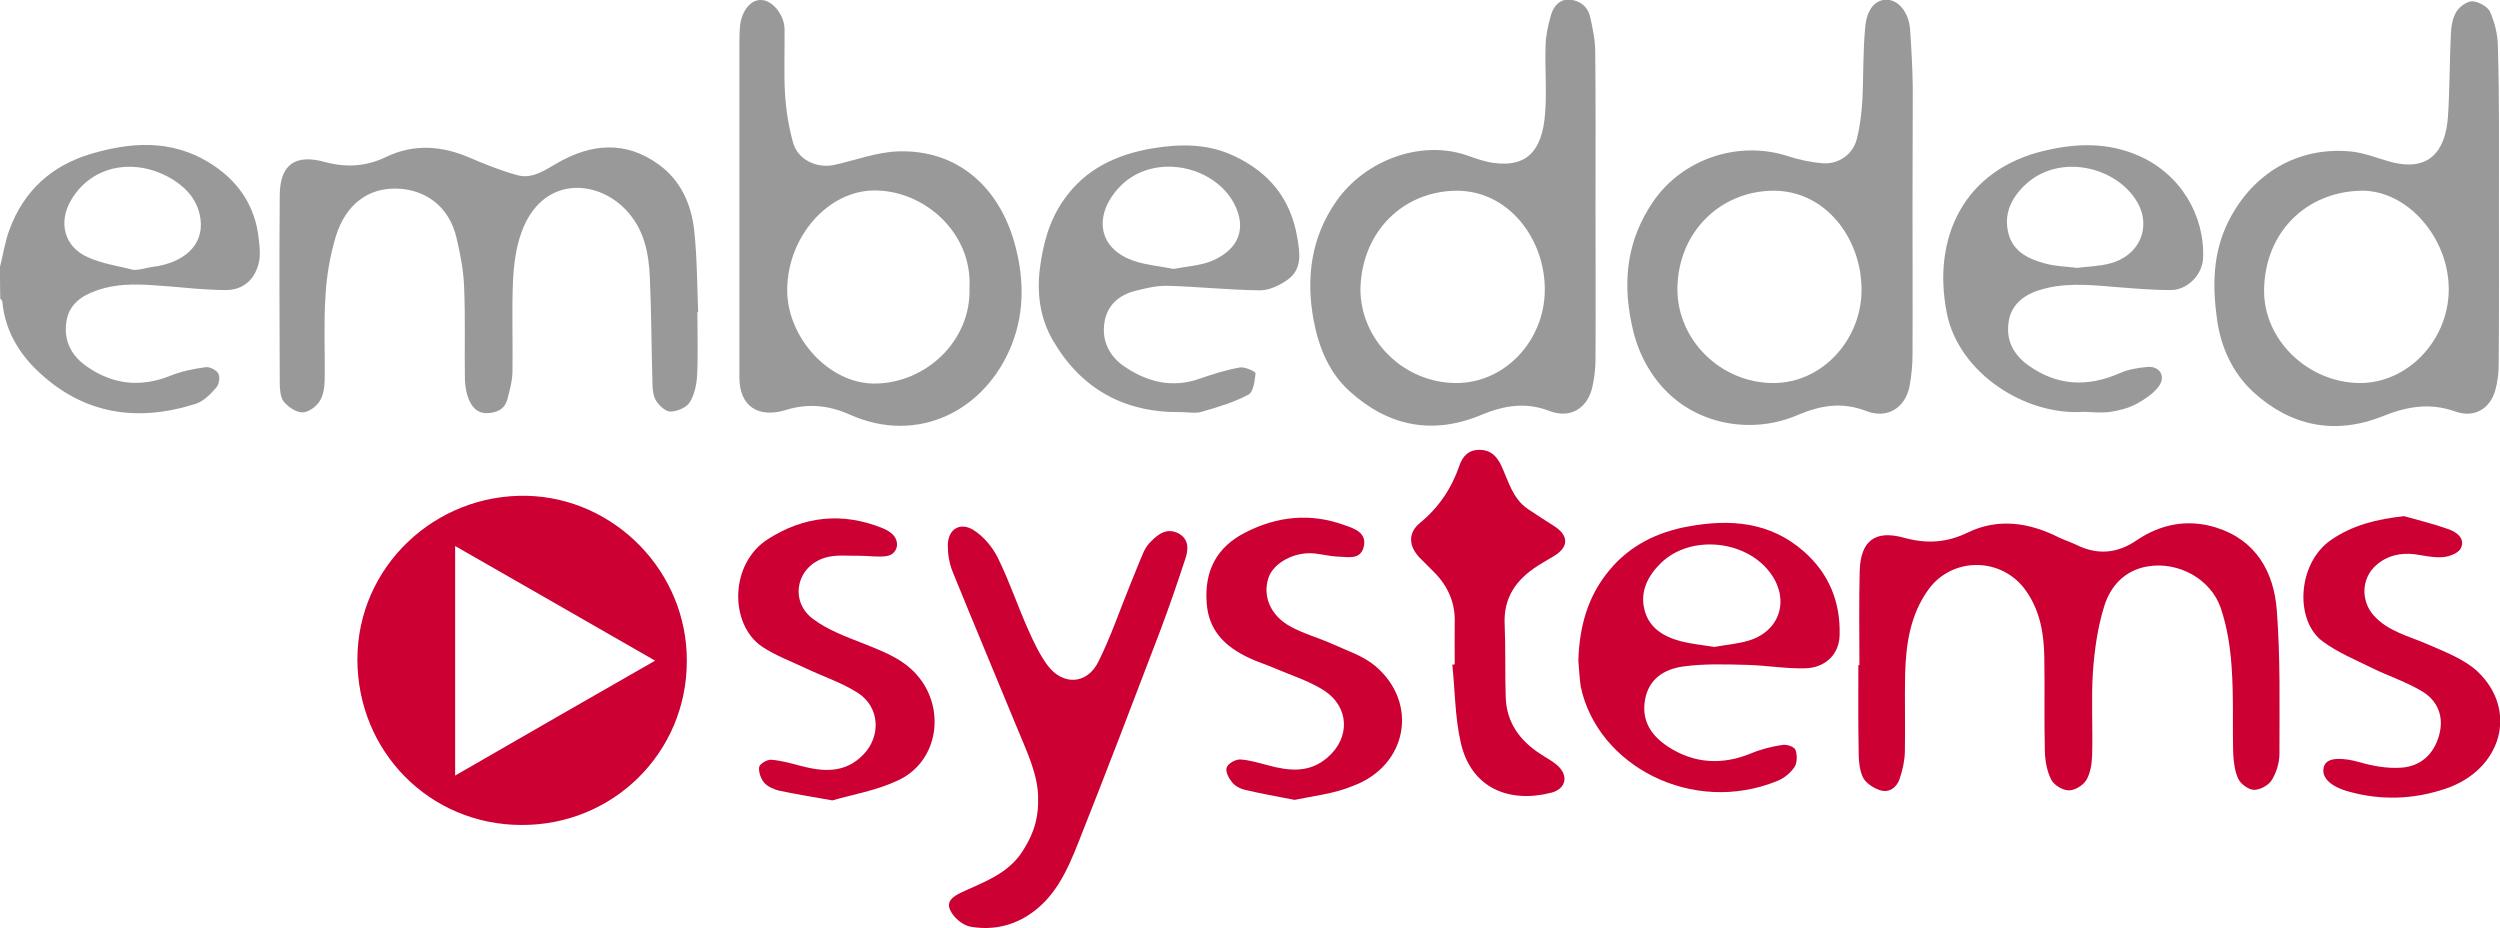 <?xml version="1.0" encoding="utf-8"?>
<!-- Generator: Adobe Illustrator 28.1.0, SVG Export Plug-In . SVG Version: 6.00 Build 0)  -->
<svg version="1.1" id="_Слой_1" xmlns="http://www.w3.org/2000/svg" xmlns:xlink="http://www.w3.org/1999/xlink" x="0px"
	 y="0px" viewBox="0 0 946.4 351.2" style="enable-background:new 0 0 946.4 351.2;" xml:space="preserve">
<style type="text/css">
	.st0{fill:#999999;}
	.st1{fill:#CC0033;}
</style>
<path class="st0" d="M0,101c1.2-4.7,1.9-9.6,3.6-14.1c5.4-14.7,16-24.3,31-28.7c14.9-4.4,29.8-5.4,44,3C89.8,67.9,96.7,77.6,98,90.8
	c0.3,2.7,0.6,5.5,0.1,8.1c-1.4,6.8-5.9,10.9-12.6,10.9c-7.2,0-14.5-0.8-21.7-1.4c-9.1-0.7-18.1-1.6-27,1.5c-6,2-10.8,5.4-11.7,12.1
	c-1,7.2,2,12.8,8,16.9c9.9,6.8,20.3,7.8,31.5,3.3c4.2-1.7,8.8-2.6,13.3-3.2c1.5-0.2,4.1,1.1,4.8,2.5c0.7,1.4,0.2,4.1-0.9,5.3
	c-2.1,2.4-4.6,5-7.5,6c-22.4,7.2-43,4.1-60.4-12.7c-7.2-7-12.1-15.6-13-25.9c0-0.4-0.5-0.8-0.8-1.2C0,109,0,105,0,101z M50.7,102.2
	C50.8,101.8,50.6,102.6,50.7,102.2c2.3,0,5-0.9,7.3-1.2c10.9-1.4,19.3-7.7,17.9-18.1C75,76.2,71,71.5,65.5,68
	C51.6,59.5,35,62.2,27,75.6c-5.1,8.5-2.7,17.9,6.3,21.8C38.8,99.9,44.9,100.7,50.7,102.2L50.7,102.2z"/>
<path class="st1" d="M197.3,312.3c-34.7-0.1-62-27.8-62-62.7c0-35,29.4-62.8,64.4-61.9c33,0.9,60.5,28.7,60.3,62.6
	C260,284.9,232.1,312.5,197.3,312.3L197.3,312.3z M248,250.1c-25.7-14.8-50.6-29-75.7-43.4v86.9C197.6,279,222.3,264.8,248,250.1
	L248,250.1z"/>
<path class="st0" d="M724,78.3c0,18.7,0.1,37.3,0,56c0,3.9-0.4,7.9-1.1,11.8c-1.6,8.3-8.4,12.6-16.4,9.5c-9-3.5-17.2-2.2-25.7,1.4
	c-17.4,7.6-38,3.8-50.6-9.5c-6.7-7.1-10.7-15.6-12.6-25.2c-3.4-16.4-1.5-31.7,8.1-45.8c11-16.3,32.3-23.5,51.1-17.4
	c4.3,1.4,8.9,2.4,13.4,2.7c5.9,0.4,11.2-3.4,12.7-9.1c1.2-4.7,1.8-9.7,2.1-14.6c0.5-9.3,0.2-18.6,1.1-27.8
	c0.6-7.1,4.1-10.6,8.3-10.4c4.5,0.2,8.3,5,8.7,11.5c0.5,7.3,0.9,14.6,1,21.8C724.1,48.4,724,63.4,724,78.3L724,78.3z M635,109.5
	c0,19.3,16.5,35.5,36.3,35.5c18.9,0,33.7-16.9,33.4-35.8c-0.2-19.2-13.8-37.2-33.6-37C651.3,72.4,635.1,87.8,635,109.5L635,109.5z"
	/>
<path class="st0" d="M604,78.3c0,19.2,0.1,38.3,0,57.4c0,3.6-0.4,7.3-1.2,10.8c-1.8,8.1-8.4,12.1-16.2,9.1c-9-3.5-17.2-2.1-25.7,1.4
	c-18.5,7.8-35.3,4.4-49.9-8.8c-7.8-7-11.8-16.7-13.7-26.9c-3-16.1-1-31.5,8.7-45.3c10.8-15.3,31.7-23.2,49.3-17.2
	c3.4,1.2,6.9,2.5,10.4,2.9c12.2,1.6,18.1-4.5,19.2-18.6c0.7-8.6-0.1-17.3,0.2-26c0.1-3.9,1-7.8,2.1-11.6c1-3.3,3.4-6,7.2-5.6
	c3.6,0.3,6.6,2.5,7.5,6.2c1,4.4,2,9.1,2,13.6C604.1,39.3,604,58.8,604,78.3L604,78.3z M515,109.2c-0.1,19.4,16.3,35.7,36.1,35.8
	c18.6,0.1,33.5-16,33.7-35c0.2-19.4-13.6-37.8-33.3-37.8C531.3,72.3,515.6,87.5,515,109.2L515,109.2z"/>
<path class="st0" d="M946,78c0,20,0.1,40-0.1,60c0,3.3-0.4,6.6-1.3,9.8c-2,7-7.9,10.5-15.1,8c-9.7-3.5-18.4-1.9-27.6,1.8
	c-18.1,7.2-34.8,3.7-48.9-9.2c-7.7-7.1-12.2-16.7-13.7-27.3c-1.8-12.8-1.7-25.5,4.4-37.5c9.1-18,26-28,45.8-26.3
	c5.1,0.4,10.2,2.5,15.2,3.9c14.9,4.1,21.1-4,22-17.1c0.7-10.4,0.6-20.9,1.1-31.3c0.1-2.9,0.7-6.1,2.1-8.4c1.2-1.9,4.1-4,6.1-3.9
	c2.3,0.1,5.7,2,6.6,3.9c1.8,4.1,3,8.8,3,13.3C946.2,37.7,946,57.9,946,78L946,78z M927,109.7c0.1-19.8-15.9-38.1-33.7-37.5
	c-20.4,0.7-35.8,15.7-36.2,37.3c-0.4,19.1,16.6,35.4,36.3,35.5C911.5,145,926.9,128.8,927,109.7L927,109.7z"/>
<path class="st1" d="M703.9,251.8c0-11.8-0.2-23.7,0.1-35.5c0.3-11.6,5.8-15.8,16.9-12.7c8.4,2.3,16,1.9,24-2
	c11.6-5.6,23.3-3.8,34.6,1.9c2.1,1,4.3,1.7,6.4,2.7c8,4,15.6,3.4,23-1.7c9.2-6.2,19.4-8.1,30-4.8c15.1,4.7,21.9,16.8,23,31.3
	c1.4,18.1,1,36.3,1,54.4c0,3.3-1.1,7-2.9,9.9c-1.2,2-4.4,3.7-6.7,3.7c-2,0-4.9-2.1-5.9-4c-1.4-2.9-1.8-6.4-2-9.6
	c-0.3-11,0.2-22-0.6-32.9c-0.5-7.5-1.7-15.2-4.1-22.3c-3.8-11.1-16.1-17.7-27.6-15.8c-8.6,1.4-14.1,7.3-16.5,15
	c-2.5,8-3.7,16.5-4.3,24.9c-0.7,10.5,0,21-0.3,31.5c-0.1,3.2-0.6,6.8-2.2,9.5c-1.2,2-4.3,3.9-6.6,3.9c-2.3,0-5.5-1.9-6.6-3.9
	c-1.7-3.2-2.4-7.2-2.5-11c-0.3-11.7,0-23.3-0.2-35c-0.1-9.1-1.5-17.9-6.9-25.6c-9-12.9-27.9-13.1-37-0.5c-6.9,9.6-8.5,20.7-8.8,32.1
	c-0.2,9.8,0.1,19.7-0.1,29.5c-0.1,3.4-0.9,6.9-2,10.1c-1.1,3.3-4.1,5.4-7.5,4.2c-2.5-0.8-5.5-2.8-6.5-5.1c-1.4-3.2-1.5-7.1-1.5-10.8
	c-0.2-10.5-0.1-21-0.1-31.5C703.7,251.8,703.8,251.8,703.9,251.8L703.9,251.8z"/>
<path class="st0" d="M264,118.1c0,8,0.3,16-0.1,24c-0.2,3.5-1,7.3-2.8,10.2c-1.2,2-4.7,3.4-7.2,3.5c-1.8,0.1-4.2-2.1-5.4-3.9
	s-1.5-4.4-1.5-6.6c-0.4-13.4-0.4-26.9-1-40.3c-0.4-9.4-2.2-18.5-9.3-25.8c-11.3-11.6-31.7-12.4-39.3,8.8c-2.1,5.8-2.9,12.2-3.2,18.4
	c-0.5,11.5,0,23-0.2,34.5c-0.1,3.4-1,6.8-1.9,10.1c-1,3.9-3.9,5.3-7.8,5.4c-3.9,0-5.7-2.5-6.9-5.4c-0.9-2.2-1.3-4.8-1.4-7.2
	c-0.2-11.7,0.2-23.3-0.3-35c-0.2-6.2-1.4-12.4-2.8-18.4c-2.8-12.7-12.4-18.8-22.8-19c-10.7-0.3-19.3,6-23,18.2
	c-2.2,7.3-3.5,15.1-3.9,22.7c-0.7,10.6-0.1,21.3-0.3,32c-0.1,2.7-0.6,5.8-2.1,7.9c-1.4,2-4.3,4-6.5,3.9c-2.4-0.1-5.3-2.1-6.9-4.1
	c-1.3-1.7-1.5-4.7-1.5-7.1c-0.1-23.7-0.2-47.3,0-71c0.1-11.5,5.7-15.7,17-12.6c8.1,2.2,15.6,1.8,23.3-1.9c10.4-5,21-4.3,31.6,0.3
	c5.9,2.5,11.8,4.9,18,6.6c5.7,1.6,10.5-1.9,15.2-4.6c12.9-7.4,25.9-8.5,38.4,0.6c8.3,6,12.3,15,13.4,24.9
	c1.1,10.4,1.1,20.9,1.5,31.3C264.3,118,264.1,118.1,264,118.1L264,118.1z"/>
<path class="st0" d="M279.9,77.8c0-19.8,0-39.7,0-59.5c0-2.7,0-5.3,0.2-8c0.5-6,3.9-10.4,8-10.3c4.2,0,8.8,5.5,8.9,11
	c0.1,8.3-0.3,16.7,0.2,25c0.4,6,1.4,12.1,3,17.9c1.8,6.6,9,10,15.8,8.5c8-1.8,15.9-4.8,24-5.1c22.8-0.7,37.9,13.8,43.8,33.8
	c3.8,13,4.3,26.5-0.8,39.4c-10,25.1-35.6,37.9-61.2,26.5c-8-3.6-15.9-4.4-24.3-1.8c-10.4,3.2-17.6-1.3-17.6-12.4
	c0-10.8,0-21.7,0-32.5C279.9,99.5,279.9,88.6,279.9,77.8L279.9,77.8z M367,108.8c1.1-20.2-16.5-36.5-35.6-36.7
	c-17.8-0.2-33.2,17.4-33.4,37.4c-0.2,18,15.7,35.9,33.3,35.7C350.6,145,367.8,128.9,367,108.8L367,108.8z"/>
<path class="st1" d="M393,302.8c0.2-9.3-4.4-18.5-8.2-27.8c-8-19.5-16.2-38.9-24.1-58.4c-1.3-3.1-1.9-6.7-1.9-10.1
	c0-6.1,4.6-9.1,9.8-5.8c3.8,2.4,7.2,6.5,9.2,10.6c4.3,8.7,7.4,18,11.4,27c2.1,4.7,4.3,9.4,7.3,13.5c5.8,7.8,15,7.4,19.3-1.3
	c4.7-9.4,8.1-19.5,12.1-29.3c1.7-4.1,3.3-8.3,5.1-12.4c0.7-1.5,1.7-2.9,2.9-4c2.8-2.9,6.1-5,10.2-2.9c4.1,2.2,3.8,6.2,2.6,9.7
	c-3,9.1-6.1,18.2-9.5,27.2c-10.2,26.8-20.4,53.5-31,80.2c-4.2,10.6-8.9,21.2-19.3,27.7c-6.7,4.2-14.1,5.4-21.5,4.1
	c-3-0.5-6.6-3.6-7.8-6.5c-1.6-3.8,2.5-5.6,5.5-7c7.7-3.5,15.6-6.4,21-13.6C390.3,317.7,393.1,311.4,393,302.8L393,302.8z"/>
<path class="st1" d="M597.5,250c0.4-12.7,3.5-24.3,11.8-34.2c7.8-9.4,18.2-14.4,29.8-16.5c15.8-2.9,30.9-1.8,43.7,9.4
	c9.6,8.4,14,19.2,13.6,31.9c-0.2,7.1-5.4,12.2-13,12.4c-7.3,0.2-14.6-1.1-21.9-1.3c-8.1-0.2-16.3-0.5-24.3,0.6
	c-7.2,1-13.2,4.7-14.5,12.9c-1.3,8,2.7,13.5,8.8,17.5c9.9,6.4,20.4,7,31.4,2.5c3.8-1.6,7.8-2.6,11.9-3.2c1.6-0.3,4.5,0.7,4.9,1.9
	c0.7,1.9,0.7,4.9-0.4,6.5c-1.5,2.2-3.9,4.2-6.4,5.2c-32.2,13.2-68.2-5.7-74.5-35.7C597.9,256.6,597.8,253.3,597.5,250L597.5,250z
	 M649,244.9c4.2-0.8,8.7-1.1,13-2.4c11.6-3.5,15.5-15,8.6-25c-9-13.1-30.6-15.4-41.9-4.3c-4.8,4.7-7.9,10.6-6.2,17.5
	c1.7,7.1,7.4,10.4,14,12.1C640.4,243.8,644.6,244.2,649,244.9L649,244.9z"/>
<path class="st0" d="M447,156c-21.5,0.3-37.9-8.9-48.5-27.3c-4.6-8-6-17-4.9-26.6c1.2-9.6,3.5-18.4,9-26.3
	c8.2-11.9,20.2-17.4,34-19.7c10.4-1.7,20.7-1.7,30.5,2.9c13.3,6.2,21.5,16.2,24,30.9c1,5.9,1.9,11.8-3.4,15.8
	c-3,2.2-7.1,4.2-10.6,4.2c-11.7-0.1-23.5-1.4-35.2-1.7c-4-0.1-8.1,0.9-12.1,1.9c-6.3,1.6-10.7,5.5-11.7,12
	c-1.1,6.8,1.8,12.6,7.2,16.4c8.8,6.1,18.4,8.6,29,4.8c4.9-1.7,10-3.3,15.1-4.2c1.9-0.3,6,1.6,5.9,2.2c-0.3,2.9-0.8,7.1-2.7,8.1
	c-5.5,2.9-11.7,4.8-17.8,6.5C452.5,156.6,449.6,156,447,156L447,156z M444.3,101.8c4.9-1,10-1.2,14.4-3c10.2-4.3,13.4-12.3,8.5-21.7
	c-7.8-14.9-31.9-19.8-44.3-5.3c-9,10.4-7,22.7,6.8,27.1C434.3,100.4,439.3,100.8,444.3,101.8L444.3,101.8z"/>
<path class="st0" d="M788.9,155.9c-22.2,1.6-47.4-14.7-51.9-37.3c-5.7-28.5,6.4-54.7,37.6-61.7c11.8-2.7,23.4-3,34.9,2
	c15.9,6.9,25.2,22.6,24.5,38.9c-0.3,6.2-5.9,12-12.2,12c-7.6,0-15.2-0.7-22.8-1.3c-9.3-0.8-18.5-1.5-27.5,1.5
	c-6.1,2-10.5,6-11.2,12.5c-0.8,6.5,2,11.8,7.4,15.7c11.1,8,22.7,8.4,34.9,3c3.2-1.4,6.9-2,10.5-2.3c4.4-0.3,6.8,3.4,4.3,7.1
	c-2,2.9-5.4,5.1-8.6,6.9c-3,1.6-6.5,2.5-9.8,3C795.6,156.4,792.2,156,788.9,155.9L788.9,155.9z M786.3,101.4c4-0.5,8.2-0.6,12.2-1.6
	c11.3-2.8,16.2-13.7,10.5-23.4c-7.9-13.5-30-18.7-42.8-6c-5,4.9-7.7,10.9-5.9,17.9c1.7,6.9,7.5,9.7,13.7,11.4
	C777.9,100.8,782.1,100.9,786.3,101.4z"/>
<path class="st1" d="M550.7,251.5c0-5.3-0.1-10.7,0-16c0.2-7.4-2.6-13.6-7.7-18.8c-1.7-1.8-3.6-3.5-5.3-5.3
	c-4.4-4.4-4.9-9.5-0.2-13.4c7.2-5.9,12-13.1,15-21.8c1.2-3.5,3.5-6,7.7-5.9c4,0,6.3,2.3,8,5.7c2.8,5.9,4.3,12.7,10.2,16.7
	c3.3,2.2,6.7,4.4,10,6.5c5.6,3.6,5.5,8-0.3,11.4c-2,1.2-4,2.3-6,3.6c-8.1,5.2-13,12-12.5,22.2c0.4,9.1,0.1,18.3,0.4,27.5
	c0.3,9.4,5.1,16.2,12.8,21.3c2.2,1.5,4.6,2.7,6.6,4.4c4.5,3.9,3.6,9-2.2,10.5c-15.7,4-30.2-1.5-34.2-18.9
	c-2.2-9.6-2.2-19.8-3.2-29.6C550.1,251.6,550.4,251.5,550.7,251.5L550.7,251.5z"/>
<path class="st1" d="M315.1,303c-7.9-1.4-14.1-2.4-20.2-3.7c-2-0.5-4.3-1.5-5.6-3c-1.3-1.5-2.2-4.1-1.9-6c0.2-1.1,3-2.8,4.5-2.7
	c3.7,0.3,7.4,1.3,11.1,2.3c8.6,2.3,16.8,2.9,23.7-4.1c6.9-7,6.4-18-1.8-23.4c-6-3.9-13.1-6.2-19.6-9.3c-5.7-2.7-11.7-4.9-16.8-8.3
	c-12.4-8.4-12.4-31.4,2.2-40.7c13.6-8.7,28.1-10.3,43.3-4.2c1.4,0.6,2.8,1.3,3.8,2.3c3.1,2.9,2,7.6-2.1,8.3
	c-3.2,0.5-6.6-0.1-9.9-0.1c-4.6,0.1-9.4-0.6-13.7,0.8c-10.5,3.3-13.3,16.1-4.6,22.9c5.7,4.4,13,7,19.8,9.7c8,3.2,16,6.2,21.4,13.7
	c9.3,12.9,5.6,31.3-8.7,37.9C331.8,299.3,322.6,300.8,315.1,303L315.1,303z"/>
<path class="st1" d="M910.1,195.4c5.7,1.6,11.5,3,17,5c3,1.1,6.2,3.5,4.5,7.1c-0.9,1.9-4.3,3.2-6.8,3.4c-3.6,0.3-7.2-0.6-10.8-1.1
	c-5.4-0.6-10.3,0.5-14.4,4.1c-5.7,4.9-6,13.5-1,19.1c5.5,6.1,13.3,7.8,20.4,10.9c6.6,2.9,13.9,5.6,19,10.4
	c15.4,14.7,9,37.2-12.3,44.3c-11.9,4-24.2,4.5-36.4,1.1c-7.5-2-11-5.8-9.4-9.9c1.2-3.1,6.8-3.1,13.2-1.3c5.2,1.5,10.7,2.5,16,2.1
	c7.2-0.5,12.2-5,14.2-12.1c2-6.9-0.3-13-6.1-16.6c-6-3.7-12.9-5.9-19.2-9c-6.3-3.1-13-5.9-18.6-10c-10.8-7.8-9.8-29.5,2.9-38.4
	C890.5,198.8,899.8,196.5,910.1,195.4L910.1,195.4z"/>
<path class="st1" d="M490.1,302.8c-6.8-1.3-12.9-2.4-18.8-3.8c-1.8-0.4-3.9-1.5-5-3c-1.2-1.5-2.5-4-1.9-5.5c0.5-1.5,3.3-3,5-3
	c3.6,0.2,7.1,1.3,10.6,2.2c8,2.2,15.8,3,22.6-3c8.7-7.5,8.2-19.2-1.5-25.4c-5.7-3.6-12.2-5.6-18.5-8.3c-3.2-1.4-6.5-2.4-9.7-3.9
	c-8.9-4.2-15.4-10.2-16.1-20.9c-0.9-12.1,3.8-21.1,14.6-26.6c12.1-6.2,24.7-7.5,37.6-2.8c3.7,1.3,8.7,2.9,7.2,8.4
	c-1.3,4.9-6.1,3.6-9.8,3.5c-3-0.1-5.9-0.9-8.9-1.2c-7.6-0.7-15.4,3.6-17.3,9.2c-2.3,6.9,0.7,14.3,8.2,18.4c5,2.8,10.7,4.3,16,6.7
	c5.5,2.5,11.7,4.5,16.2,8.3c16.6,14,12.2,37.8-8.4,45.4C505.1,300.5,497.2,301.3,490.1,302.8L490.1,302.8z"/>
</svg>
